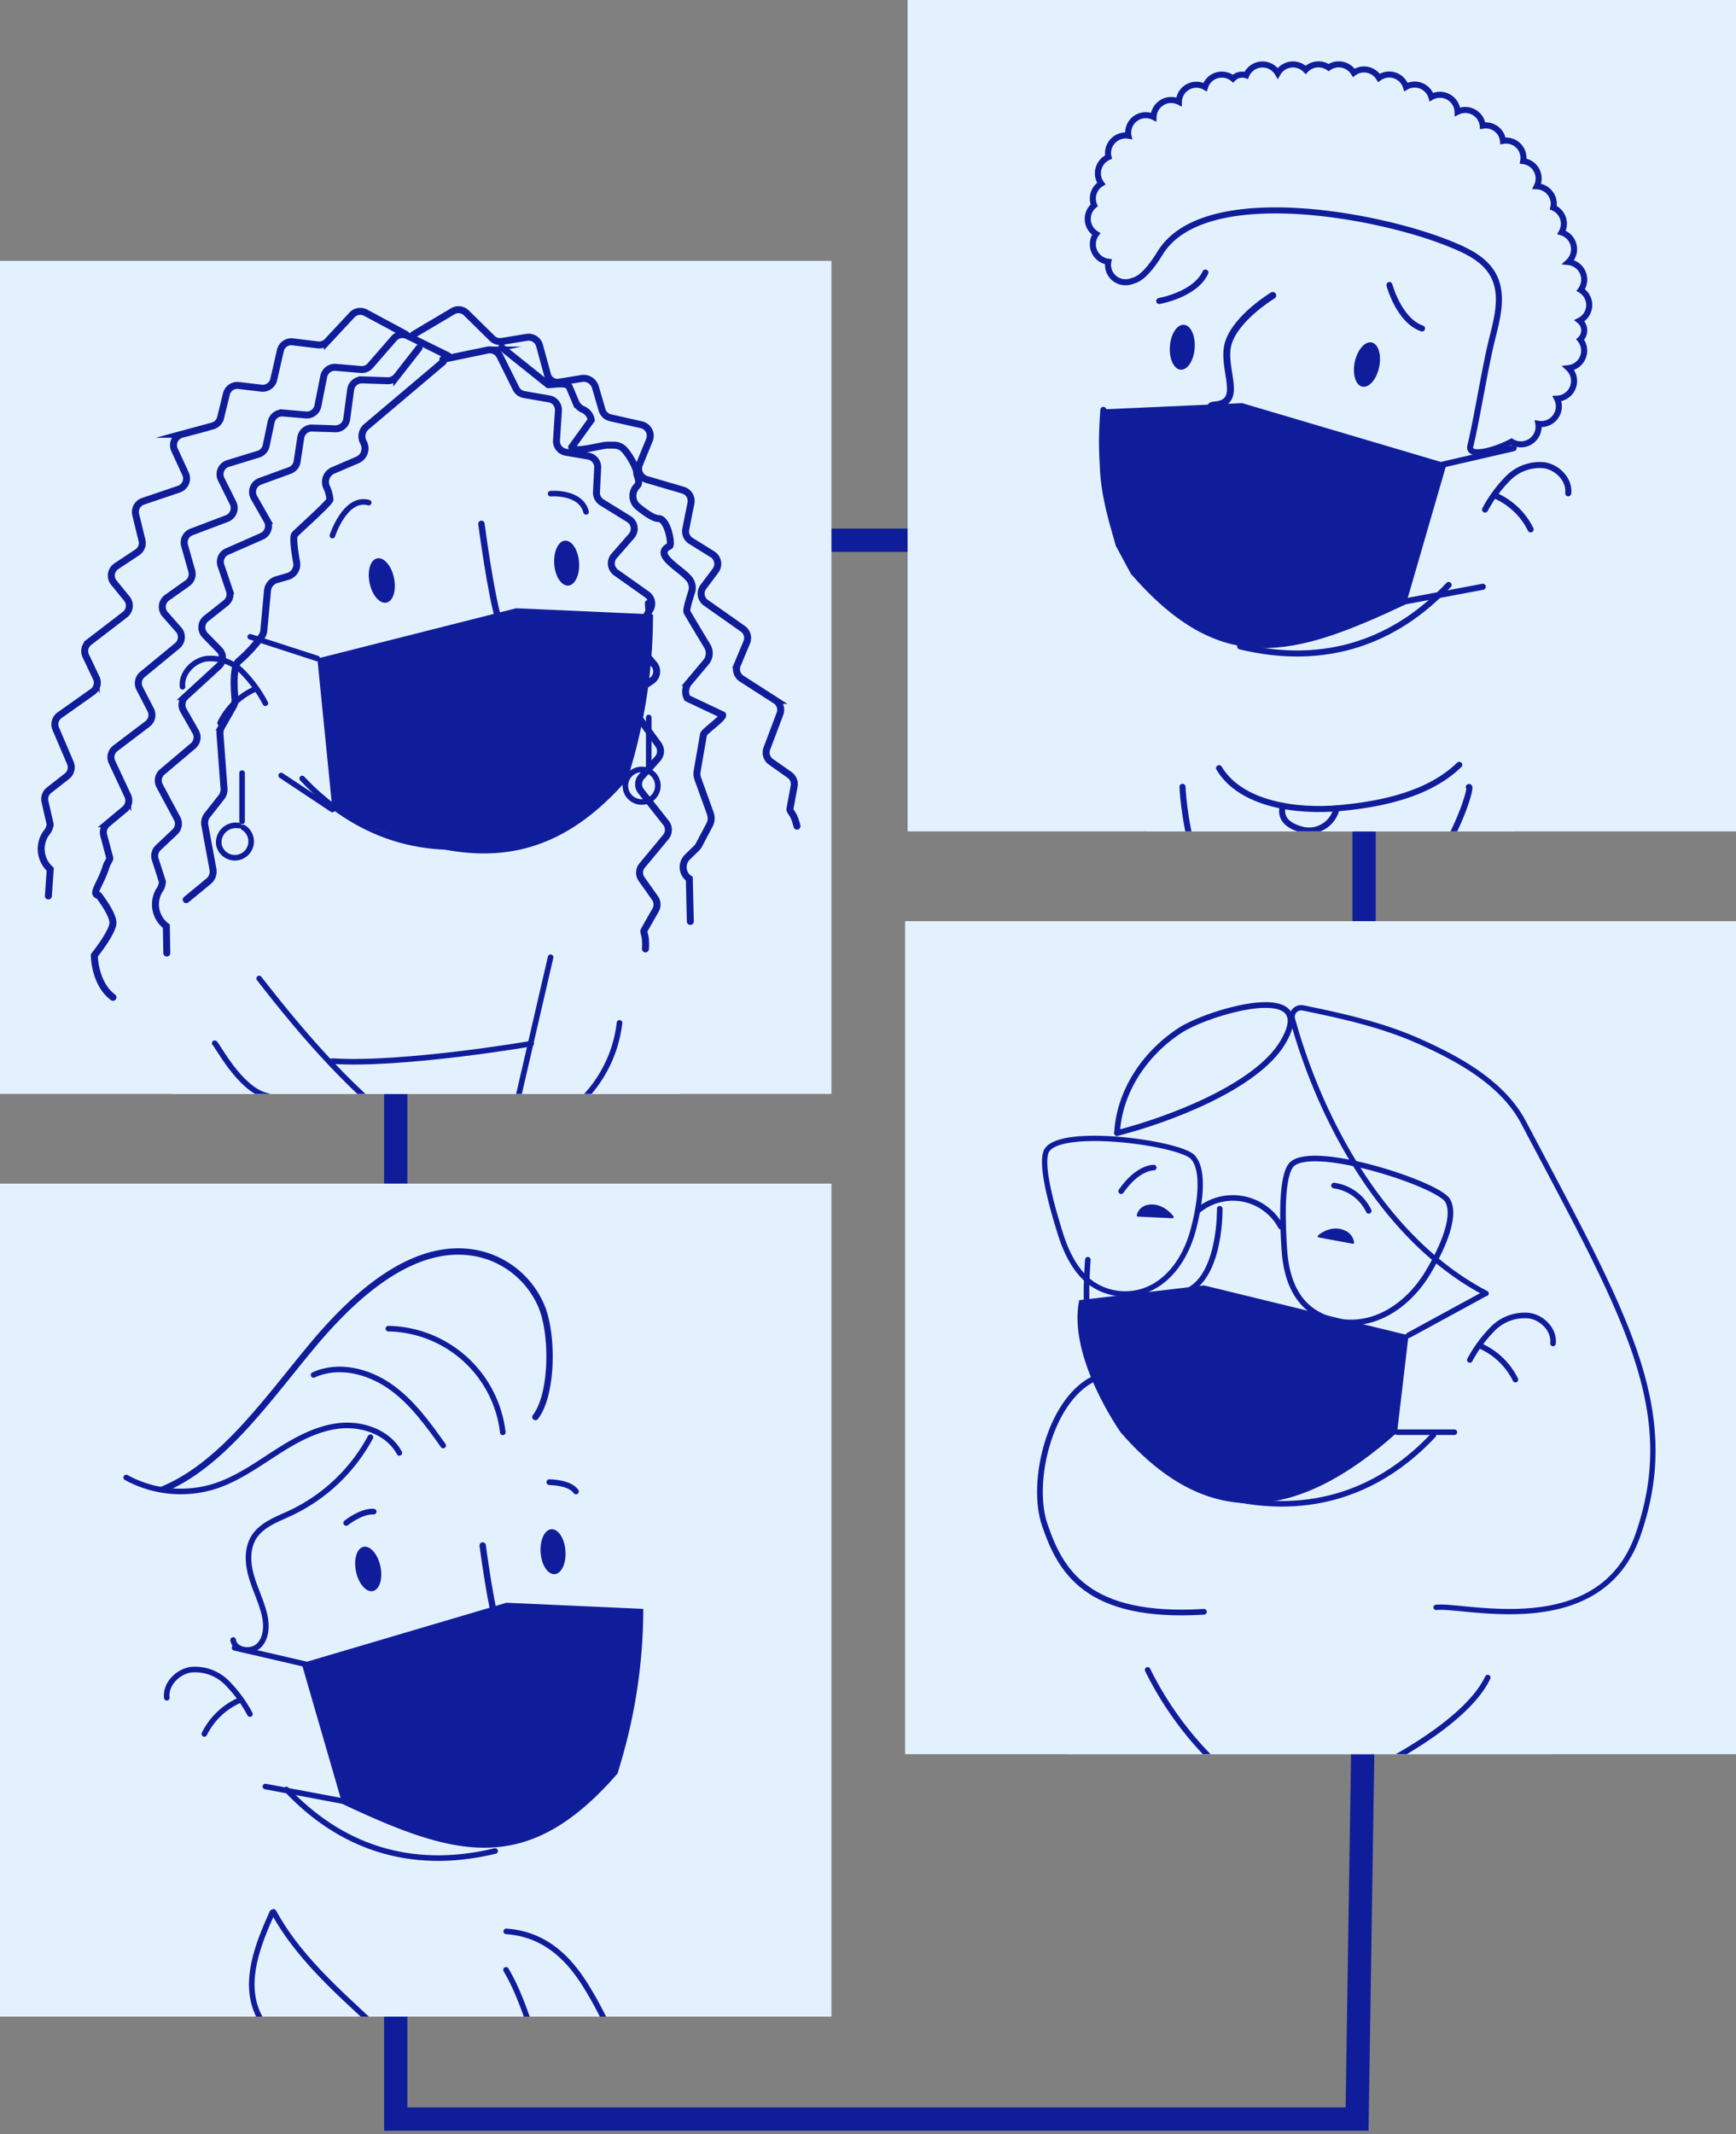 <svg xmlns="http://www.w3.org/2000/svg" xmlns:xlink="http://www.w3.org/1999/xlink" viewBox="0 0 372.89 458.28"><rect x="0" y="0" width="372.89" height="458.28" fill="#808080" stroke="none"/><defs><style>.cls-1{fill:#e3f1ff;}.cls-12,.cls-13,.cls-15,.cls-2,.cls-5,.cls-6,.cls-7,.cls-9{fill:none;stroke-miterlimit:10;}.cls-10,.cls-12,.cls-13,.cls-15,.cls-2,.cls-5,.cls-6,.cls-7,.cls-9{stroke:#101d9b;}.cls-2{stroke-width:5px;}.cls-3{clip-path:url(#clip-path);}.cls-10,.cls-4{fill:#101d9b;}.cls-12,.cls-13,.cls-15,.cls-5,.cls-6,.cls-7,.cls-9{stroke-linecap:round;}.cls-5{stroke-width:1.2px;}.cls-6{stroke-width:1.37px;}.cls-7{stroke-width:1.23px;}.cls-8{clip-path:url(#clip-path-2);}.cls-9{stroke-width:1.14px;}.cls-10{stroke-linejoin:round;stroke-width:0.55px;}.cls-11{clip-path:url(#clip-path-3);}.cls-12{stroke-width:1.3px;}.cls-13{stroke-width:1.49px;}.cls-14{clip-path:url(#clip-path-4);}.cls-15{stroke-width:1.5px;}</style><clipPath id="clip-path"><rect class="cls-1" x="-0.27" y="254.14" width="178.86" height="178.86"/></clipPath><clipPath id="clip-path-2"><rect class="cls-1" x="194.42" y="197.79" width="178.86" height="178.86"/></clipPath><clipPath id="clip-path-3"><rect class="cls-1" x="194.95" y="-0.35" width="178.86" height="178.86"/></clipPath><clipPath id="clip-path-4"><rect class="cls-1" x="-0.27" y="56.02" width="178.86" height="178.86"/></clipPath></defs><g id="Camada_1" data-name="Camada 1"><polygon class="cls-2" points="293 357.17 293 116 85 116 85 455 291.5 455 293 357.17"/><rect class="cls-1" x="-0.27" y="254.14" width="178.86" height="178.86"/><g class="cls-3"><path class="cls-1" d="M33.78,455.8c9.82-14.25,22.8-30.81,27.16-34.54C59,405.94,58.5,391.37,57,383.6c-6.71,3.12-15.41.48-20.86-4.54s-8.38-16.73-3.76-22.51,13.54-8.66,18-2.74c-1.26-7.05-6.05-25.89-3.72-36,3.71-16.07,42.28-29.78,61.89-18.93,17.08,9.46,31.22,37,26.31,64.53-1.24,7-3.61,13.82-7.79,19.51s-12.79,11.77-19.74,13l1.55,26.2a151.66,151.66,0,0,1,33.55,33.5,7,7,0,0,1-5.62,11H39.5A6.94,6.94,0,0,1,33.78,455.8Z"/><path class="cls-1" d="M141.22,346a9.27,9.27,0,0,1,5.08,6.61,15.83,15.83,0,0,1-.81,8.52A24.84,24.84,0,0,1,137.87,372c-1.55,1.27-3.67,2.38-5.45,1.47-1.42-.72-2-2.44-2.3-4C128.87,363.21,129.8,341.11,141.22,346Z"/><path class="cls-4" d="M81.71,336.33c.56,2.62-.17,5-1.62,5.3s-3.07-1.57-3.62-4.19.17-5,1.61-5.31S81.16,333.7,81.71,336.33Z"/><path class="cls-4" d="M121.46,333c.19,2.67-.86,4.93-2.34,5s-2.82-2-3-4.65.86-4.93,2.33-5S121.27,330.31,121.46,333Z"/><path class="cls-5" d="M81.77,363.74s6,8.89,22.49,6.95"/><path class="cls-5" d="M35.83,364.54c-.32-2.82,2.16-5.46,5-6a9.59,9.59,0,0,1,7.8,2.67,28.5,28.5,0,0,1,5.06,6.83"/><path class="cls-5" d="M43.9,372.3a15.32,15.32,0,0,1,7.43-7.17"/><path class="cls-5" d="M61.53,384.24c11.2,11.91,26.18,17.72,44.83,13.2"/><path class="cls-5" d="M135.74,346.56c.71,9.95.3,15.55-3.08,24.93"/><path class="cls-5" d="M58.77,410.52c6,11,16.1,19,25.09,27.65s17,16,17.89,28.48"/><path class="cls-5" d="M58.49,410.63c-3.08,6.83-6.2,14.7-3.19,21.56,1.36,3.09,3.81,5.54,6.21,7.92L82.19,460.6c1.58,1.56,3.46,3.24,5.67,3,2.55-.22,4.2-2.83,4.82-5.3s.69-5.16,2-7.37"/><path class="cls-5" d="M108.74,414.7c7.49.53,12.67,4.78,16.72,11.1,5.43,8.5,9.55,19.33,13,29.51a4.48,4.48,0,0,1-4.84,5.9,23.73,23.73,0,0,0-7.29-.18,7.42,7.42,0,0,0-4.89,4.5.3.3,0,0,1-.57,0c-1-6.1-5.39-31.27-12.18-42.57"/><path class="cls-5" d="M91,445.26c9.42,3.43,16.26,2.59,25.31-1.73"/><path class="cls-6" d="M115,304.26c3.77-4.85,3.87-18,1.21-24a19.23,19.23,0,0,0-12.9-10.95c-13.26-3.26-26.09,7.51-36,19.35S47.87,314.44,35,319.8"/><path class="cls-5" d="M108,307.55a25.18,25.18,0,0,0-24.58-22.26"/><path class="cls-5" d="M95.2,310.38c-3.34-4.69-6.78-9.48-11.52-12.76s-11.1-4.81-16.33-2.4"/><path class="cls-5" d="M27.11,317.25a24.39,24.39,0,0,0,19,1.88c4.76-1.53,8.9-4.48,13.11-7.19s8.71-5.25,13.68-5.79,10.52,1.41,12.88,5.81"/><path class="cls-5" d="M79.57,308.6a37.75,37.75,0,0,1-17.28,16.33c-2.83,1.31-6,2.43-7.72,5.07-1.54,2.43-1.39,5.58-.61,8.35s2.11,5.37,2.8,8.16c.56,2.3.57,5-1.06,6.73s-5.26,1.24-5.62-1.1"/><path class="cls-6" d="M102.32,358.8c7.09-.05,13.06-5.13,10.75-7.05s-4.6,2.49-6.13-2.12-3.26-17.79-3.26-17.79"/><g id="path57913"><path class="cls-4" d="M64.78,357.14l44-13,29.4,1.32h0A116.33,116.33,0,0,1,133.48,378l-.82,2.79c-19.38,22.31-34.76,18-59.13,6.54Z"/></g><line class="cls-5" x1="50.38" y1="353.81" x2="66.04" y2="357.43"/><line class="cls-5" x1="57.01" y1="383.6" x2="74.36" y2="386.86"/><path class="cls-7" d="M118,318.25s4.35,0,5.72,2"/><path class="cls-7" d="M74.36,327s3.2-2.59,5.9-2.43"/></g><rect class="cls-1" x="194.42" y="197.79" width="178.86" height="178.86"/><g class="cls-8"><path class="cls-1" d="M335.63,379.72c-9.82-14.25-22.8-30.8-27.16-34.54,2-15.32,2.44-29.89,3.93-37.66,6.71,3.13,15.41.48,20.86-4.53s8.38-16.74,3.76-22.52-13.54-8.65-18-2.73c.53-7.25,6.06-25.9,3.72-36-3.71-16.07-42.28-29.78-61.89-18.92-17.08,9.45-31.22,37-26.31,64.53,1.24,6.95,3.61,13.81,7.79,19.5s12.79,11.77,19.74,13l-1.55,26.2A151.66,151.66,0,0,0,227,379.55a7,7,0,0,0,5.62,11h97.31A6.94,6.94,0,0,0,335.63,379.72Z"/><path class="cls-5" d="M287.64,287.66s-6,8.89-22.49,6.95"/><path class="cls-5" d="M333.58,288.46c.32-2.82-2.16-5.46-5-5.95a9.59,9.59,0,0,0-7.8,2.67,28.5,28.5,0,0,0-5.06,6.83"/><path class="cls-5" d="M325.51,296.23a15.29,15.29,0,0,0-7.43-7.18"/><path class="cls-5" d="M307.88,308.17c-11.2,11.91-26.18,17.71-44.83,13.19"/><path class="cls-5" d="M233.67,270.49c-.71,9.94-.3,15.54,3.08,24.92"/><path class="cls-5" d="M294,260a9.73,9.73,0,0,0-7.46-5.44"/><path class="cls-5" d="M247.82,250.7s-3.39-.14-7,5.07"/><path class="cls-9" d="M319.22,277.72c-21.05-10.94-35.2-35.71-41.6-58.89a1.94,1.94,0,0,1,2.26-2.41c8.38,1.7,16.77,3.58,24.58,7,8.77,3.88,18.31,9.08,22.81,17.61,21.71,41.14,33.94,61.44,24.6,88.44-8.09,23.38-37.31,14.93-43.4,15.67"/><path class="cls-7" d="M277,218c-2-5.2-18.54,0-23.49,3.22-8,5.22-13.13,13.52-13.57,22.07"/><path class="cls-7" d="M277,218c.5,1.26.14,3.14-1.45,5.82-5.64,9.49-24.38,16.6-35.61,19.47"/><path class="cls-7" d="M234.57,296.23c-9.13,4.81-13.27,22-10.18,31.12,3.36,9.91,9,20.28,34.22,18.73"/><path class="cls-5" d="M319.56,360.21c-6.51,13.85-40.8,27.84-44.09,27.47-3.55-.4-6.66-2.51-9.45-4.75a72.84,72.84,0,0,1-19.51-24.37"/><path class="cls-5" d="M277.13,250.44c-2.12,3.34-1.52,13.51-1.29,17.46.25,4.27,1.25,8.71,4.12,11.87,3.59,3.94,9.64,5.07,14.73,3.52s9.25-5.45,12-10c2.18-3.61,6.45-11.71,4.26-15.51C308.85,254.13,280.57,245,277.13,250.44Z"/><path class="cls-9" d="M224.62,247.52c-1.08,3.6,1.9,13.33,3.06,17.1,1.25,4.08,3.2,8.2,6.5,10.73a12.6,12.6,0,0,0,13.87.75c4.13-2.42,6.86-6.93,8.2-11.84,1.06-3.88,2.89-12.47,0-15.76C253.55,245.37,226.36,241.67,224.62,247.52Z"/><path class="cls-5" d="M275.13,263.38a11.71,11.71,0,0,0-17.73-3.51"/><path class="cls-5" d="M262,259.54s.25,13.24-6.14,17.22,4.09,6.84,4.09,6.84"/><g id="path57913-2" data-name="path57913"><path class="cls-4" d="M302.55,286.72,258.61,276l-26.8,3.17c-2.55,12.28,8.93,28.42,8.93,28.42,19.39,22.3,39.11,18.08,59.35,0Z"/></g><line class="cls-5" x1="319.03" y1="277.74" x2="302.55" y2="286.72"/><line class="cls-5" x1="312.4" y1="307.52" x2="300.09" y2="307.52"/><path class="cls-10" d="M251.82,261.3l-7.37-.34a2.66,2.66,0,0,1,2.23-2C249.72,258.43,251.82,261.3,251.82,261.3Z"/><path class="cls-10" d="M283.34,265.44l7.25,1.34a3.06,3.06,0,0,0-1.94-2.37C285.82,263.21,283.34,265.44,283.34,265.44Z"/></g><rect class="cls-1" x="194.95" y="-0.35" width="178.86" height="178.86"/><g class="cls-11"><path class="cls-1" d="M338.9,197.1c-9.82-14.23-22.79-30.78-27.14-34.51,2-15.31,2.43-29.87,3.92-37.64,6.71,3.13,15.41.48,20.85-4.52s8.37-16.73,3.75-22.51-13.52-8.64-18-2.73c1.26-7,6.05-25.87,3.71-36-3.7-16.06-42.24-29.76-61.84-18.92-17.06,9.45-31.19,37-26.29,64.49,1.24,7,3.61,13.8,7.79,19.49s12.78,11.76,19.72,13l-1.54,26.18a151.44,151.44,0,0,0-33.53,33.47,6.94,6.94,0,0,0,5.61,11h97.24A6.93,6.93,0,0,0,338.9,197.1Z"/><path class="cls-1" d="M231.54,87.41A9.27,9.27,0,0,0,226.46,94a15.88,15.88,0,0,0,.81,8.51,24.76,24.76,0,0,0,7.62,10.86c1.54,1.26,3.67,2.37,5.44,1.47,1.42-.73,2-2.44,2.3-4C243.88,104.58,243,82.5,231.54,87.41Z"/><path class="cls-4" d="M291,77.72c-.55,2.62.17,5,1.62,5.3s3.07-1.57,3.62-4.19-.17-5-1.61-5.3S291.56,75.1,291,77.72Z"/><path class="cls-4" d="M251.29,74.38c-.19,2.67.85,4.92,2.33,5s2.82-2,3-4.65-.86-4.92-2.33-5S251.47,71.7,251.29,74.38Z"/><path class="cls-12" d="M290.94,105.11s-6,8.89-22.47,7"/><path class="cls-12" d="M336.85,105.92c.32-2.83-2.15-5.46-5-6a9.55,9.55,0,0,0-7.8,2.66,28.5,28.5,0,0,0-5.06,6.83"/><path class="cls-12" d="M328.78,113.67a15.25,15.25,0,0,0-7.42-7.17"/><path class="cls-12" d="M311.17,125.6C300,137.5,285,143.3,266.38,138.79"/><path class="cls-12" d="M237,88c-.71,9.94-.29,15.53,3.08,24.91"/><path class="cls-12" d="M313.45,164.22c-6.54,6.36-16.72,8.48-25.8,9.3s-21.11-.76-25.8-8.58"/><path class="cls-12" d="M287.09,173.61a6.07,6.07,0,0,1-7,4.62c-3-.68-5.32-2.19-4.54-5.21"/><path class="cls-12" d="M315.5,169c1.26-1.06-6.64,27.51-32.13,39"/><path class="cls-12" d="M254,168.94s.87,27.54,18.64,39"/><path class="cls-13" d="M275,95.37c-8.4-.05-17.8-8.18-14.26-8.4,6.87-.42,1.34-8,3.16-13.47s9.49-10.06,9.49-10.06"/><g id="path57913-3" data-name="path57913"><path class="cls-4" d="M310.74,99.56l-43.93-13-29.37,1.31h0c-2.54,12.06-.85,18.76,2.24,29.34l3.23,6c19.37,22.29,34.74,18,59.08,6.53Z"/></g><line class="cls-12" x1="325.13" y1="96.23" x2="309.48" y2="99.85"/><line class="cls-12" x1="318.5" y1="125.99" x2="301.17" y2="129.25"/><path class="cls-12" d="M298.45,61.2s2,7.58,7,9.33"/><path class="cls-12" d="M249,64.63s7.72-1.34,9.92-6.11"/><path class="cls-12" d="M340.29,70.93a2.69,2.69,0,0,0-1-2.07,3.77,3.77,0,0,0,.26-6.59,3.78,3.78,0,0,0-2.65-6,3.77,3.77,0,0,0-1.47-6.37,3.77,3.77,0,0,0-1.79-5.32,4,4,0,0,0,.11-.86A3.8,3.8,0,0,0,330.11,40a3.77,3.77,0,0,0-2.93-5.41,3.73,3.73,0,0,0-4.34-4.34,3.7,3.7,0,0,0-4.35-3.26A3.77,3.77,0,0,0,313.08,24a3.79,3.79,0,0,0-3.79-3.65,3.68,3.68,0,0,0-1.83.49A3.75,3.75,0,0,0,302,18.66,3.79,3.79,0,0,0,298.41,16a3.74,3.74,0,0,0-2.21.72A3.8,3.8,0,0,0,293,14.91a3.74,3.74,0,0,0-2.21.72,3.78,3.78,0,0,0-5.4-1.12,3.82,3.82,0,0,0-2.18-.69A3.77,3.77,0,0,0,280.46,15a3.78,3.78,0,0,0-6,.73,3.79,3.79,0,0,0-6.77.44,3,3,0,0,0-.85-.14,2.72,2.72,0,0,0-2,.85,3.77,3.77,0,0,0-6,1.81,3.76,3.76,0,0,0-5.62,3.17,3.65,3.65,0,0,0-1.65-.39,3.79,3.79,0,0,0-3.79,3.65,3.78,3.78,0,0,0-5.45,3.42,3.05,3.05,0,0,0,.06.6,4.07,4.07,0,0,0-.61-.06A3.82,3.82,0,0,0,238,32.86a4,4,0,0,0,.11.86,3.82,3.82,0,0,0-2.28,3.49,3.74,3.74,0,0,0,.72,2.21,3.77,3.77,0,0,0-1.52,4.67,3.77,3.77,0,0,0,.43,6.14,3.74,3.74,0,0,0-.72,2.21,3.79,3.79,0,0,0,3.32,3.76,3.73,3.73,0,0,0,3.75,4.4,3.88,3.88,0,0,0,1.53-.32c1.52-.33,3.45-2.05,5.88-6,9.3-15,46-8.31,61.49-2.2,3.91,1.54,8.13,3.36,10.09,7.08,2.19,4.15.81,9.18-.32,13.72-1.45,5.76-3.29,17.28-4.65,22.88-.59,2.45,4.8,1.2,8.85-.92a3.75,3.75,0,0,0,2,.57,3.8,3.8,0,0,0,3.81-3.81,4.07,4.07,0,0,0-.06-.6,4.07,4.07,0,0,0,.61.06,3.81,3.81,0,0,0,3.8-3.81,3.68,3.68,0,0,0-.39-1.65,3.79,3.79,0,0,0,2.46-6.55,3.78,3.78,0,0,0,2.52-6.14A2.74,2.74,0,0,0,340.29,70.93Z"/></g><rect class="cls-1" x="-0.27" y="56.02" width="178.86" height="178.86"/><g class="cls-14"><path class="cls-1" d="M37.15,234.71C47,220.47,60,201.91,64.32,198.17c-2-15.32-2.44-23.89-3.93-31.66C53.68,169.64,45,167,39.52,162s-8.38-16.74-3.75-22.52,13.53-8.65,18-2.73c-1.77-7.25-6-25.89-3.71-36,3.71-16.07,42.28-29.79,61.88-18.93,17.08,9.45,31.22,37,26.31,64.53-1.24,6.95-3.61,13.81-7.79,19.5s-12.79,11.78-19.74,13l1.55,20.2c12.85,9.31,24.21,22.67,33.56,35.5a7,7,0,0,1-5.62,11H42.88A6.94,6.94,0,0,1,37.15,234.71Z"/><path class="cls-1" d="M144.59,128.94a9.28,9.28,0,0,1,5.09,6.62,15.79,15.79,0,0,1-.82,8.51,24.73,24.73,0,0,1-7.62,10.87c-1.54,1.26-3.67,2.37-5.45,1.46-1.42-.72-2-2.43-2.3-4C132.24,146.12,133.17,124,144.59,128.94Z"/><path class="cls-4" d="M84.63,124.09c.56,2.62-.17,5-1.62,5.3s-3.07-1.57-3.62-4.2.17-5,1.62-5.3S84.08,121.46,84.63,124.09Z"/><path class="cls-4" d="M124.38,120.74c.19,2.67-.86,4.92-2.33,5s-2.83-2-3-4.65.86-4.93,2.33-5S124.19,118.07,124.38,120.74Z"/><path class="cls-5" d="M85.14,146.65s6,8.9,22.49,7"/><path class="cls-5" d="M39.21,147.46c-.32-2.83,2.15-5.46,4.95-6a9.59,9.59,0,0,1,7.8,2.67A28.17,28.17,0,0,1,57,151"/><path class="cls-5" d="M47.28,155.22A15.31,15.31,0,0,1,54.7,148"/><path class="cls-5" d="M64.91,167.16c11.19,11.91,26.17,17.71,44.82,13.19"/><path class="cls-5" d="M139.11,129.48c.72,9.94.3,15.54-3.07,24.93"/><path class="cls-5" d="M52,166v10.36"/><path class="cls-5" d="M52.23,177.66A3.5,3.5,0,1,1,47,181.27a3.68,3.68,0,0,1,4.29-4"/><path class="cls-5" d="M139.35,154.05V164.4"/><path class="cls-5" d="M139.6,165.71a3.49,3.49,0,1,1-1-.4"/><path class="cls-5" d="M71.4,227.84c14.89,1,43.28-3.79,42.7-3.77"/><path class="cls-5" d="M55.67,210.1c9.87,12.71,20.54,25,33.58,34.45"/><path class="cls-5" d="M46.11,224c.37,0,5.25,9.71,11,11.24-2.37,3.48,1.87,9.65,4.49,9.56"/><path class="cls-5" d="M118.27,205.54c-3.09,13.38-5.76,24.9-8.86,38.28"/><path class="cls-5" d="M133.07,219.63a27.91,27.91,0,0,1-7.18,15.68,14.76,14.76,0,0,1,1.77,9.52"/><path class="cls-6" d="M101.8,144.44c8.4-.06,15.48-6.09,12.74-8.36s-5.45,2.95-7.27-2.51-3.86-21.09-3.86-21.09"/><g id="path57913-4" data-name="path57913"><path class="cls-4" d="M68.17,141.4l42.7-10.8,29.4,1.32h0a116.33,116.33,0,0,1-4.66,32.59l-.82,2.8c-19.38,22.3-39,18-63.39,6.51Z"/></g><line class="cls-5" x1="53.75" y1="136.73" x2="68.17" y2="141.4"/><line class="cls-5" x1="60.39" y1="166.51" x2="71.4" y2="173.82"/><path class="cls-5" d="M71.4,115s2.73-8.47,7.8-7.08"/><path class="cls-5" d="M118.27,106s6.45-.56,7.62,3.91"/><path class="cls-15" d="M95.12,77.17l9.6-2a2.42,2.42,0,0,1,2.66,1.3l3.45,6.94a2.41,2.41,0,0,0,1.75,1.31l5.37.93a2.41,2.41,0,0,1,2,2.54l-.42,6.37a2.43,2.43,0,0,0,2,2.54l4.85.83a2.43,2.43,0,0,1,2,2.51l-.26,5.24a2.44,2.44,0,0,0,1.14,2.18l5.83,3.6a2.42,2.42,0,0,1,.54,3.65l-3.72,4.26a2.42,2.42,0,0,0,.42,3.57l6.64,4.7a2.43,2.43,0,0,1,.69,3.2l-2.87,4.9a2.41,2.41,0,0,0,.24,2.77l3.45,4.11a2.41,2.41,0,0,1-.49,3.56l-3.63,2.46a2.42,2.42,0,0,0-.61,3.42l5.69,7.85a2.43,2.43,0,0,1-.17,3l-3.48,3.86a2.42,2.42,0,0,0-.1,3.12l5.36,6.79a2.42,2.42,0,0,1,0,3l-5.09,6.13a2.42,2.42,0,0,0-.11,3l2.83,4a2.41,2.41,0,0,1,.14,2.59l-2.48,4.37c-.17.32.25,1.06.3,2.06a15.11,15.11,0,0,1,0,1.91"/><path class="cls-15" d="M88.82,71.84l8.43-5a2.4,2.4,0,0,1,2.93.36l5.53,5.44a2.43,2.43,0,0,0,2.08.67l5.38-.88a2.43,2.43,0,0,1,2.72,1.76l1.68,6.15a2.24,2.24,0,0,0,2.34,1.75l4.85-.79a2.65,2.65,0,0,1,3.1,1.72l1.46,5a2.4,2.4,0,0,0,1.79,1.68l6.68,1.51a2.42,2.42,0,0,1,1.7,3.28l-2.14,5.23a2.42,2.42,0,0,0,1.56,3.24l7.81,2.29a2.4,2.4,0,0,1,1.69,2.79l-1.11,5.57a2.42,2.42,0,0,0,1.13,2.55L153,119a2.42,2.42,0,0,1,.69,3.53L151.09,126a2.41,2.41,0,0,0,.54,3.43l7.93,5.58a2.42,2.42,0,0,1,.83,2.93l-2,4.78a2.42,2.42,0,0,0,.92,3l7.27,4.67a2.41,2.41,0,0,1,.95,2.89l-2.81,7.45a2.42,2.42,0,0,0,.86,2.83l4,2.82a2.4,2.4,0,0,1,1,2.41l-.91,4.94c-.07.35.58.92.94,1.84a12.72,12.72,0,0,1,.58,1.82"/><path class="cls-15" d="M90,74.71l-4.77,6.11a2.45,2.45,0,0,1-2,.93l-5.44-.18a2.43,2.43,0,0,0-2.47,2.09L74.47,90A2.42,2.42,0,0,1,72,92.07l-4.92-.16a2.42,2.42,0,0,0-2.47,2l-.79,5.2a2.42,2.42,0,0,1-1.56,1.9l-6.43,2.35a2.43,2.43,0,0,0-1.27,3.47l2.8,4.92a2.42,2.42,0,0,1-1.13,3.41l-7.45,3.27a2.41,2.41,0,0,0-1.32,3l1.82,5.38a2.41,2.41,0,0,1-.79,2.67l-4.21,3.33a2.41,2.41,0,0,0-.23,3.59l3.06,3.14a2.42,2.42,0,0,1-.1,3.47l-7.14,6.55a2.42,2.42,0,0,0-.45,3L42,157.09a2.41,2.41,0,0,1-.53,3.07l-6.61,5.58a2.42,2.42,0,0,0-.57,3l3.75,7a2.4,2.4,0,0,1-.49,2.91L34,182a2.42,2.42,0,0,0-.66,2.52l1.54,4.78a3.45,3.45,0,0,1-.7,1.95,5.88,5.88,0,0,0,1.55,7.63l.1,5.75"/><path class="cls-15" d="M87.16,71.78l-8.63-4.64a2.43,2.43,0,0,0-2.92.48l-5.28,5.67a2.42,2.42,0,0,1-2.06.76l-5.41-.65a2.41,2.41,0,0,0-2.64,1.87L58.8,81.49a2.43,2.43,0,0,1-2.65,1.86l-4.88-.58a2.41,2.41,0,0,0-2.64,1.83l-1.25,5.1a2.4,2.4,0,0,1-1.72,1.76l-6.6,1.79a2.41,2.41,0,0,0-1.57,3.34l2.36,5.14a2.41,2.41,0,0,1-1.42,3.3l-7.71,2.61a2.42,2.42,0,0,0-1.57,2.87L30.49,116a2.4,2.4,0,0,1-1,2.6L25,121.57a2.41,2.41,0,0,0-.54,3.55l2.78,3.4a2.43,2.43,0,0,1-.4,3.45l-7.69,5.9a2.43,2.43,0,0,0-.71,3l2.23,4.69a2.41,2.41,0,0,1-.79,3l-7.07,5a2.41,2.41,0,0,0-.83,2.92l3.13,7.33a2.42,2.42,0,0,1-.74,2.86l-3.84,3a2.43,2.43,0,0,0-.87,2.45l1.12,4.9a3.46,3.46,0,0,1-.87,1.88,5.89,5.89,0,0,0,.88,7.74l-.4,5.74"/><path class="cls-15" d="M96.31,76.43l-8.79-4.34a2.42,2.42,0,0,0-2.9.58l-5.09,5.85a2.4,2.4,0,0,1-2,.82l-5.42-.46a2.42,2.42,0,0,0-2.58,2L68.29,87.1a2.42,2.42,0,0,1-2.58,2l-4.9-.42a2.42,2.42,0,0,0-2.57,1.92L57.17,95.7a2.43,2.43,0,0,1-1.66,1.82l-6.54,2a2.42,2.42,0,0,0-1.45,3.4L50.05,108a2.41,2.41,0,0,1-1.31,3.34l-7.61,2.88a2.42,2.42,0,0,0-1.48,2.92l1.54,5.46a2.42,2.42,0,0,1-.93,2.63l-4.38,3.1a2.42,2.42,0,0,0-.42,3.57l2.9,3.3a2.42,2.42,0,0,1-.28,3.46l-7.48,6.16a2.42,2.42,0,0,0-.61,3l2.39,4.62a2.42,2.42,0,0,1-.69,3l-6.89,5.22a2.41,2.41,0,0,0-.73,3l3.37,7.21a2.43,2.43,0,0,1-.64,2.89l-3.73,3.11a2.41,2.41,0,0,0-.79,2.48l1.29,4.85c.09.35-.51,1-.8,1.92-1.18,3.8-3.29,5.86-1.57,6.15,0,0,3.06,3.87,3.06,5.87s-4,7-4,7,0,6,4,9"/><path class="cls-15" d="M95.19,77.69l-16.57,14A2.7,2.7,0,0,0,78.08,95h0a2.69,2.69,0,0,1-1.32,3.77L71.56,101a2.7,2.7,0,0,0-1.47,3.46,7.79,7.79,0,0,1,.78,2.84c-.24.82-6.89,6.7-7.58,7.48-.43.5,0,3.69.43,6a2.69,2.69,0,0,1-1.92,3l-2.34.67a2.71,2.71,0,0,0-2,2.35l-.79,8.56a2.5,2.5,0,0,1-.56,1.41,31.63,31.63,0,0,1-4.72,5.1c-1.45,1-1.11,6.14-.92,8.16a2.61,2.61,0,0,1-.33,1.57l-2.55,4.5a2.73,2.73,0,0,0-.34,1.53l.87,11.68a2.73,2.73,0,0,1-.57,1.88L44.55,175A2.69,2.69,0,0,0,44,177.2l1.74,9.44a2.69,2.69,0,0,1-.94,2.58L40,193.17"/><path class="cls-15" d="M107.76,74.6l10,8c1.21,0,4.06-.6,4.54.51l1.36,3.23a3,3,0,0,0,1.58,1.59h0A3,3,0,0,1,127,90.18L122.81,96c.24,1.45,6.21-.42,7.67-.42h1.39a3,3,0,0,1,2.26,1c1.54,1.75,2.76,4.4,2.63,5-.07.34.91,2,.08,2.77a3,3,0,0,0,.2,4.46c1.53,1.25,3.37,2.54,4.38,2.53,2,0,3,5.62,2.41,5.91-3.93,1.9,3,5.1,4.41,7.34a3,3,0,0,1,.32,2.52c-.5,1.53-1.21,3.89-1,4.3s2.8,4.75,4.35,7.29a3,3,0,0,1-.27,3.49l-3.66,4.36a3,3,0,0,0-.35,3.37l7.59,3.59c.32.59-4,3.54-4.11,4.2l-1.37,7.91a3.06,3.06,0,0,0,.13,1.53l2.71,7.53a3,3,0,0,1-.17,2.43l-2.26,4.28a2.85,2.85,0,0,1-.55.74l-1.95,1.91a3,3,0,0,0,.41,4.64l.22,9.17"/></g></g></svg>